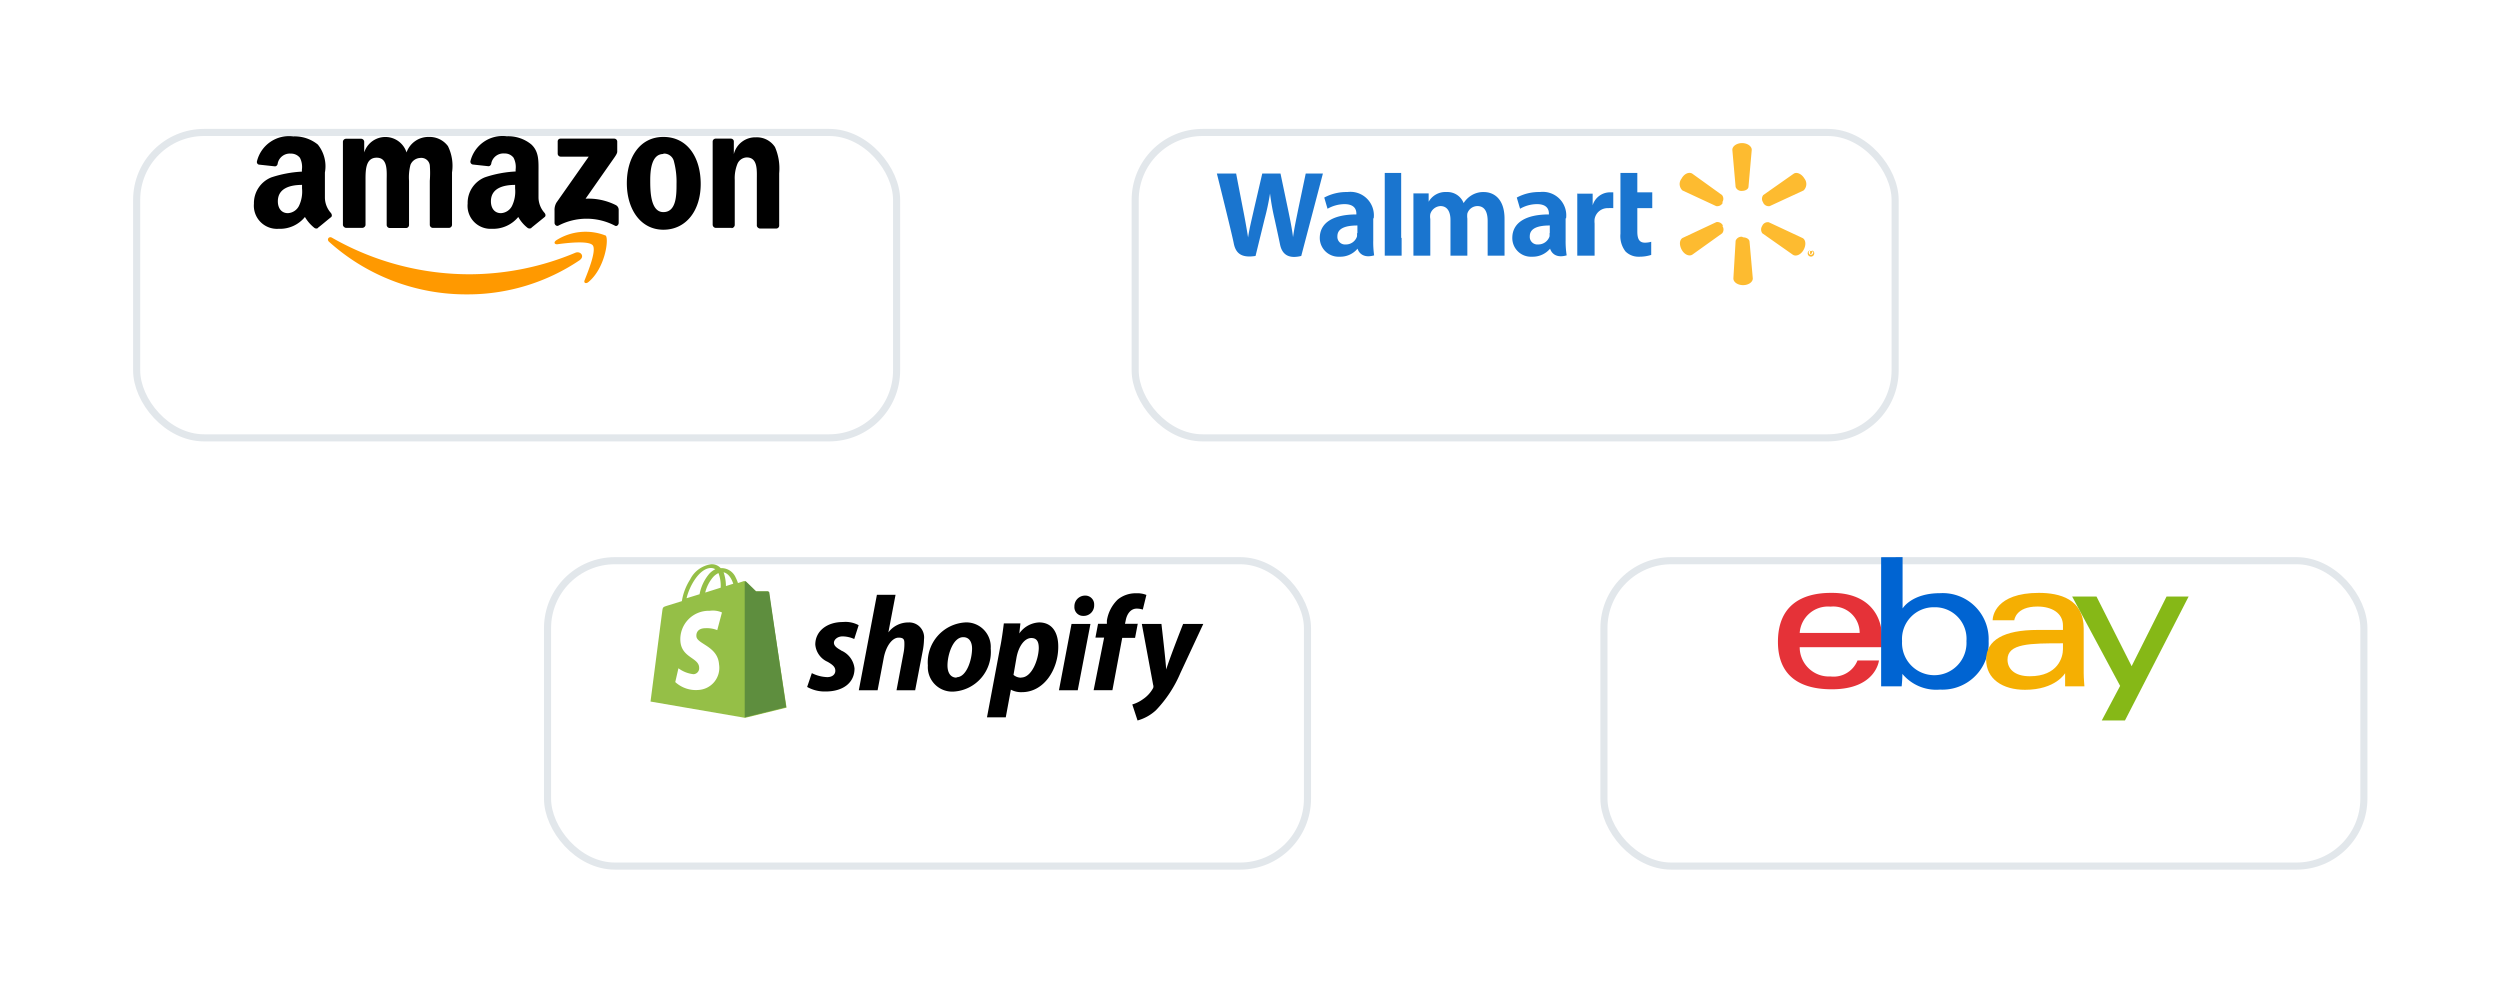 <svg xmlns="http://www.w3.org/2000/svg" fill="none" viewBox="0 0 432 173">
  <g filter="url(#a)">
    <rect width="132.545" height="54" x="23" y="10" fill="#fff" rx="12.273"/>
    <rect width="131.318" height="52.773" x="23.614" y="10.614" stroke="#E2E7EB" stroke-width="1.227" rx="11.659"/>
  </g>
  <path fill="#F90" fill-rule="evenodd" d="M100.228 44.919a34.594 34.594 0 0 1-19.511 5.95 35.366 35.366 0 0 1-23.85-9.085c-.476-.431 0-1.045.546-.681a47.903 47.903 0 0 0 23.849 6.291 47.401 47.401 0 0 0 18.17-3.725c.887-.34 1.636.614.773 1.25h.023Z" clip-rule="evenodd"/>
  <path fill="#F90" fill-rule="evenodd" d="M102.431 42.396c-.681-.863-4.542-.41-6.155-.182-.522 0-.613-.386-.136-.704a9.45 9.45 0 0 1 8.54-.795c.568.704-.159 5.678-2.998 8.018-.432.363-.863.159-.659-.318.636-1.59 2.067-5.133 1.408-6.02Z" clip-rule="evenodd"/>
  <path fill="#000" fill-rule="evenodd" d="M96.37 26.523v-2.067a.475.475 0 0 1 .5-.5h9.244a.525.525 0 0 1 .497.301c.029.063.045.13.048.199v1.748c0 .296-.25.682-.704 1.318l-4.77 6.814a10.518 10.518 0 0 1 5.247 1.113.926.926 0 0 1 .477.795v2.271c0 .318-.318.682-.659.477a10.54 10.54 0 0 0-9.767 0c-.318.16-.658-.159-.658-.477v-2.112c-.03-.493.089-.983.34-1.408l5.565-7.927h-4.815a.521.521 0 0 1-.545-.523v-.023ZM62.663 39.377h-2.885a.636.636 0 0 1-.522-.477V24.478a.545.545 0 0 1 .545-.5h2.612a.545.545 0 0 1 .522.478v1.885a3.839 3.839 0 0 1 7.314 0 4.02 4.02 0 0 1 3.907-2.68 3.95 3.95 0 0 1 3.248 1.59 7.677 7.677 0 0 1 .704 4.542v9.086a.545.545 0 0 1-.545.5h-2.771a.546.546 0 0 1-.523-.5v-7.632c.07-.9.07-1.803 0-2.703a1.477 1.477 0 0 0-1.658-1.25 1.908 1.908 0 0 0-1.68 1.182 8.541 8.541 0 0 0-.25 2.77v7.655a.522.522 0 0 1-.545.5h-2.817a.546.546 0 0 1-.5-.5v-7.654c0-1.59.25-3.998-1.726-3.998s-1.93 2.272-1.93 3.998V38.9a.59.59 0 0 1-.591.477h.09Zm51.968-15.717c4.18 0 6.451 3.566 6.451 8.131 0 4.566-2.498 7.904-6.451 7.904-3.952 0-6.314-3.566-6.314-8.04 0-4.475 2.271-7.995 6.314-7.995Zm0 2.952c-2.066 0-2.271 2.84-2.271 4.543 0 1.704 0 5.497 2.271 5.497 2.272 0 2.272-3.021 2.272-4.86a13.61 13.61 0 0 0-.432-3.84 1.748 1.748 0 0 0-1.84-1.408v.068Zm11.834 12.765h-2.816a.568.568 0 0 1-.5-.522V24.433a.523.523 0 0 1 .545-.477h2.612a.524.524 0 0 1 .5.409v2.271a3.815 3.815 0 0 1 3.816-2.907 3.747 3.747 0 0 1 3.293 1.68 9.252 9.252 0 0 1 .727 4.543v9.086a.519.519 0 0 1-.545.454h-2.794a.634.634 0 0 1-.522-.454v-7.95c0-1.59.204-3.884-1.749-3.884a1.816 1.816 0 0 0-1.613 1.136 6.536 6.536 0 0 0-.454 2.748V38.9a.59.59 0 0 1-.568.523l.068-.046Zm-37.454-6.814a5.724 5.724 0 0 1-.523 2.998 2.272 2.272 0 0 1-1.93 1.272c-1.09 0-1.727-.84-1.727-2.044 0-2.271 2.135-2.839 4.18-2.839v.613Zm2.839 6.814a.59.59 0 0 1-.682 0 6.268 6.268 0 0 1-1.612-1.885 5.61 5.61 0 0 1-4.543 2.044 3.975 3.975 0 0 1-4.202-4.36 4.747 4.747 0 0 1 2.998-4.543 19.803 19.803 0 0 1 5.292-1v-.34a3.475 3.475 0 0 0-.363-2.045 1.886 1.886 0 0 0-1.567-.726 2.135 2.135 0 0 0-2.272 1.68c0 .25-.227.523-.477.523l-2.725-.296a.5.5 0 0 1-.409-.567 5.724 5.724 0 0 1 6.292-4.316 6.291 6.291 0 0 1 4.224 1.408c1.386 1.272 1.25 2.998 1.25 4.838v4.384a4.066 4.066 0 0 0 1.044 2.612c.205.25.228.568 0 .727l-2.271 1.84.023.022Zm-39.658-6.814a5.724 5.724 0 0 1-.523 2.998 2.272 2.272 0 0 1-1.93 1.272c-1.09 0-1.726-.84-1.726-2.044 0-2.271 2.135-2.839 4.179-2.839v.613Zm2.794 6.814a.546.546 0 0 1-.659 0 6.813 6.813 0 0 1-1.635-1.885 5.54 5.54 0 0 1-4.543 2.044 3.998 3.998 0 0 1-4.27-4.338 4.793 4.793 0 0 1 2.998-4.543 20.168 20.168 0 0 1 5.292-.999v-.34a3.476 3.476 0 0 0-.34-2.045 1.953 1.953 0 0 0-1.568-.727 2.135 2.135 0 0 0-2.271 1.681c0 .25-.205.522-.477.522l-2.703-.295c-.227 0-.477-.227-.409-.568a5.701 5.701 0 0 1 6.27-4.315 6.36 6.36 0 0 1 4.246 1.408 5.974 5.974 0 0 1 1.227 4.838V34.2a4.066 4.066 0 0 0 1.045 2.612c.182.25.227.568 0 .727-.613.477-1.636 1.362-2.272 1.84h.069Z" clip-rule="evenodd"/>
  <g filter="url(#b)">
    <rect width="132.545" height="54" x="195.546" y="10" fill="#fff" rx="12.273"/>
    <rect width="131.318" height="52.773" x="196.16" y="10.614" stroke="#E2E7EB" stroke-width="1.227" rx="11.659"/>
  </g>
  <path fill="#FDBB30" d="M301.025 32.986c.568 0 1.059-.284 1.11-.671l.568-6.427c0-.62-.748-1.161-1.678-1.161-.929 0-1.677.542-1.677 1.161l.568 6.427a1.056 1.056 0 0 0 1.109.67Zm-3.458 2.013a1.036 1.036 0 0 0 0-1.29l-5.162-3.717c-.542-.31-1.368 0-1.833.877a1.5 1.5 0 0 0 .155 2.039l5.833 2.71a1.085 1.085 0 0 0 1.162-.619m6.943 0a1.055 1.055 0 0 0 1.135.62l5.859-2.71a1.526 1.526 0 0 0 .155-2.04c-.465-.8-1.29-1.187-1.832-.877l-5.292 3.716a1.06 1.06 0 0 0 0 1.291m-3.484 6.014c.568 0 1.058.31 1.11.697l.568 6.4c0 .646-.749 1.162-1.678 1.162-.929 0-1.678-.516-1.678-1.161l.388-6.505a1.081 1.081 0 0 1 1.109-.697m3.485-1.884a1.055 1.055 0 0 1 1.135-.62l5.859 2.737c.542.31.62 1.213.155 2.039-.464.826-1.29 1.187-1.832.852l-5.291-3.717a1.107 1.107 0 0 1 0-1.316m-6.943 0a1.061 1.061 0 0 1 0 1.316l-5.162 3.69c-.542.336-1.368 0-1.833-.851-.464-.852-.387-1.73.155-2.039l5.833-2.736a1.083 1.083 0 0 1 1.162.645"/>
  <path fill="#1A75CF" d="M267.753 40.306c.025.189.025.38 0 .568a2.044 2.044 0 0 1-1.962 1.368 1.316 1.316 0 0 1-1.445-1.42c0-1.47 1.6-1.858 3.458-1.858v1.342h-.051Zm2.865-2.58a4.066 4.066 0 0 0-1.145-3.38 4.057 4.057 0 0 0-3.372-1.163 8.079 8.079 0 0 0-4.001.955l.568 1.935a5.885 5.885 0 0 1 2.917-.8c1.781 0 2.065.981 2.065 1.626v.155c-3.872 0-6.324 1.342-6.324 4.078a3.221 3.221 0 0 0 3.407 3.226 3.903 3.903 0 0 0 3.123-1.393s.439 1.858 2.865 1.161a15.485 15.485 0 0 1-.181-2.58v-3.82m-60.266-7.744s2.581 10.324 2.916 12.053c.336 1.73 1.316 2.582 3.768 2.194l1.575-6.426c.386-1.437.696-2.893.929-4.362.178 1.467.437 2.923.774 4.362 0 0 .646 2.916.955 4.439.31 1.523 1.265 2.581 3.665 1.987l3.743-14.247h-2.968l-1.291 6.143c-.361 1.807-.671 3.2-.903 4.852-.207-1.626-.491-2.968-.852-4.723l-1.316-6.272h-3.149L216.7 36.1c-.413 1.859-.8 3.356-1.032 4.93a135.444 135.444 0 0 0-.929-5.162s-.852-4.388-1.136-5.885h-3.252m24.132 10.324c.026.189.026.38 0 .568a2.007 2.007 0 0 1-1.961 1.368 1.316 1.316 0 0 1-1.42-1.42c0-1.47 1.601-1.858 3.459-1.858v1.342h-.078Zm2.891-2.58a4.055 4.055 0 0 0-1.153-3.39 4.048 4.048 0 0 0-3.389-1.153 8.079 8.079 0 0 0-4.001.955l.568 1.935a6.038 6.038 0 0 1 2.916-.8c1.781 0 2.065.981 2.065 1.626v.155c-3.871 0-6.323 1.342-6.323 4.078a3.258 3.258 0 0 0 1.025 2.35 3.257 3.257 0 0 0 2.407.876 3.872 3.872 0 0 0 3.098-1.393s.438 1.858 2.865 1.161a15.692 15.692 0 0 1-.155-2.58v-3.82m4.826 3.38V29.88h-2.839v14.299h2.917v-3.072m37.812-11.227v10.505a4.334 4.334 0 0 0 .877 3.071 3.17 3.17 0 0 0 2.349.903 6.602 6.602 0 0 0 2.09-.31v-2.27a3.87 3.87 0 0 1-1.084.154c-.98 0-1.316-.645-1.316-1.936V35.97h2.581v-2.736h-2.581V29.88h-2.916Zm-7.46 3.536v10.763h2.994v-5.55a3.71 3.71 0 0 1 0-.774 2.275 2.275 0 0 1 2.375-1.884c.283-.03.569-.03.852 0v-2.736h-.646a3.123 3.123 0 0 0-2.916 2.246v-2.013h-2.581m-28.391 0v10.71h2.916v-6.323a2.397 2.397 0 0 1 0-.877 1.942 1.942 0 0 1 1.755-1.368c1.188 0 1.73.98 1.73 2.4v6.169h2.916v-6.401a3.305 3.305 0 0 1 0-.878 1.832 1.832 0 0 1 1.755-1.29c1.188 0 1.755.955 1.755 2.58v5.989h2.917v-6.375c0-3.304-1.704-4.62-3.614-4.62a3.896 3.896 0 0 0-2.09.567 4.225 4.225 0 0 0-1.368 1.343 2.994 2.994 0 0 0-2.942-1.91 3.33 3.33 0 0 0-3.098 1.677v-1.445h-2.658"/>
  <path fill="#FDBB30" d="M312.936 43.904h-.155v-.516h.233a.385.385 0 0 1 .206 0v.129h-.103v.18l-.181.207Zm0-.671a.386.386 0 0 0-.387.413.386.386 0 0 0 .661.274.386.386 0 0 0 .114-.274.394.394 0 0 0-.104-.29.39.39 0 0 0-.284-.122Zm0 0a.543.543 0 0 1 .568.542.57.57 0 0 1-.568.568.567.567 0 0 1-.524-.782.545.545 0 0 1 .524-.328Z"/>
  <g filter="url(#c)">
    <rect width="132.545" height="54" x="276.546" y="84" fill="#fff" rx="12.273"/>
    <rect width="131.318" height="52.773" x="277.16" y="84.614" stroke="#E2E7EB" stroke-width="1.227" rx="11.659"/>
  </g>
  <path fill="#E53238" d="M316.4 102.449c-5.003 0-9.172 2.112-9.172 8.463 0 5.039 2.803 8.197 9.314 8.197 7.647 0 8.144-4.985 8.144-4.985h-3.708a4.45 4.45 0 0 1-4.666 2.767 5.038 5.038 0 0 1-3.749-1.383 5.044 5.044 0 0 1-1.165-1.675 5.045 5.045 0 0 1-.409-1.998h14.194v-1.952c0-2.927-1.774-7.434-8.658-7.434h-.125Zm-.088 2.378a4.564 4.564 0 0 1 4.646 2.684c.26.585.394 1.218.393 1.858h-10.362a4.906 4.906 0 0 1 1.707-3.39 4.893 4.893 0 0 1 3.616-1.152Z"/>
  <path fill="#0064D2" d="M325.059 96.291v22.302h3.548s.124-1.118.124-2.147a7.614 7.614 0 0 0 6.512 2.715 7.989 7.989 0 0 0 7.867-5.1 7.99 7.99 0 0 0 .525-3.274 7.946 7.946 0 0 0-8.392-8.286c-4.933 0-6.476 2.644-6.476 2.644v-8.872l-3.708.018Zm9.19 8.641a5.454 5.454 0 0 1 4.074 1.697 5.446 5.446 0 0 1 1.48 4.158 5.588 5.588 0 0 1-.33 2.226 5.564 5.564 0 0 1-7.437 3.204 5.579 5.579 0 0 1-3.028-3.204 5.57 5.57 0 0 1-.33-2.226 5.476 5.476 0 0 1 1.498-4.153 5.48 5.48 0 0 1 4.073-1.702Z"/>
  <path fill="#F5AF02" d="M352.328 102.449c-7.523 0-8.002 4.099-8.002 4.737h3.744s.195-2.377 4.009-2.377c2.466 0 4.4 1.118 4.4 3.282v.763h-4.4c-5.837 0-8.871 1.774-8.871 5.128 0 3.353 2.857 5.216 6.707 5.216 5.322 0 6.937-2.874 6.937-2.874v2.271h3.335s-.124-1.384-.124-2.289v-7.718c0-5.074-4.134-6.139-7.771-6.139h.036Zm4.151 8.712v1.029c0 1.348-.834 4.666-5.73 4.666-2.697 0-3.85-1.331-3.85-2.874 0-2.804 3.885-2.821 9.58-2.821Z"/>
  <path fill="#86B817" d="M358.072 103.086h4.205l6.068 12.029 6.033-12.029h3.814l-11 21.415h-4.01l3.176-5.979-8.286-15.436Z"/>
  <g filter="url(#d)">
    <rect width="132.545" height="54" x="94" y="84" fill="#fff" rx="12.273"/>
    <rect width="131.318" height="52.773" x="94.614" y="84.614" stroke="#E2E7EB" stroke-width="1.227" rx="11.659"/>
  </g>
  <path fill="#95BF47" d="M132.864 102.397a.286.286 0 0 0-.239-.215h-1.981l-1.742-1.695a.647.647 0 0 0-.573 0l-.812.263a5.495 5.495 0 0 0-.381-.93 2.681 2.681 0 0 0-2.387-1.648h-.215a2.053 2.053 0 0 0-1.647-.668 4.776 4.776 0 0 0-3.628 2.625 9.726 9.726 0 0 0-1.432 3.748l-2.53.787c-.74.239-.764.239-.859.955-.095.716-2.029 15.609-2.029 15.609l16.35 2.817 7.16-1.766s-3.055-19.763-3.055-19.882Zm-6.158-1.528-1.265.406a7.317 7.317 0 0 0-.406-2.387c.979.239 1.456 1.337 1.671 1.981Zm-2.124.669-2.721.859a6.446 6.446 0 0 1 1.36-2.673c.259-.294.576-.53.931-.693.298.8.428 1.654.382 2.507h.048Zm-1.766-3.39c.277-.006.551.069.787.215a3.694 3.694 0 0 0-1.026.764 7.73 7.73 0 0 0-1.695 3.556l-2.243.692c.477-2.076 2.196-5.155 4.177-5.227Z"/>
  <path fill="#5E8E3E" d="M132.624 102.192h-1.981l-1.743-1.695a.293.293 0 0 0-.214 0v23.462l7.16-1.766s-2.888-19.524-2.888-19.667a.311.311 0 0 0-.334-.334Z"/>
  <path fill="#fff" d="m124.753 105.832-.812 3.055a4.769 4.769 0 0 0-2.005-.334c-1.599 0-1.623 1.098-1.599 1.361 0 1.384 3.7 1.694 3.914 4.893a3.821 3.821 0 0 1-3.532 4.415 5.275 5.275 0 0 1-4.034-1.36l.549-2.387c.759.57 1.658.924 2.602 1.026a1.022 1.022 0 0 0 .926-.694c.044-.13.062-.267.052-.404 0-1.79-3.055-1.694-3.245-4.63a4.915 4.915 0 0 1 5.059-5.227 3.92 3.92 0 0 1 2.125.286Z"/>
  <path fill="#000" d="M145.345 112.378c-.812-.43-1.241-.812-1.241-1.313 0-.501.573-1.098 1.504-1.098a5.115 5.115 0 0 1 2.004.454l.764-2.387a4.764 4.764 0 0 0-2.721-.549c-2.816 0-4.773 1.623-4.773 3.89.052.643.278 1.259.652 1.784.373.525.882.94 1.472 1.2 1.002.573 1.337.954 1.337 1.551s-.478 1.098-1.409 1.098a6.406 6.406 0 0 1-2.649-.692l-.811 2.387c.975.546 2.08.818 3.198.787 2.888 0 4.988-1.408 4.988-3.986a3.81 3.81 0 0 0-2.387-3.126h.072Zm11.577-4.819a4.316 4.316 0 0 0-3.413 1.718l1.241-6.492h-3.222l-3.126 16.493h3.246l1.074-5.657c.429-2.124 1.527-3.437 2.554-3.437 1.026 0 1.002.478 1.002 1.194-.002.48-.05.96-.143 1.432l-1.218 6.468h3.223l1.288-6.707c.143-.692.223-1.395.239-2.1a2.588 2.588 0 0 0-.657-2.081 2.58 2.58 0 0 0-2.016-.831h-.072Zm9.977-.009a6.893 6.893 0 0 0-6.563 7.446 4.234 4.234 0 0 0 1.211 3.265 4.222 4.222 0 0 0 3.252 1.246 6.844 6.844 0 0 0 4.77-2.373 6.864 6.864 0 0 0 1.627-5.073 4.238 4.238 0 0 0-1.156-3.201 4.217 4.217 0 0 0-3.141-1.31Zm-1.599 9.547c-1.098 0-1.575-.931-1.575-2.101 0-1.861.955-4.893 2.721-4.893 1.146 0 1.527 1.003 1.527 1.958 0 1.933-.954 4.964-2.673 4.964v.072Zm14.249-9.544a4.428 4.428 0 0 0-3.413 1.909l.191-1.742h-2.864c-.144 1.169-.382 2.959-.669 4.296l-2.243 11.934h3.246l.883-4.774a3.75 3.75 0 0 0 1.909.43c3.795 0 6.277-3.891 6.277-7.829.024-2.291-.93-4.224-3.317-4.224Zm-3.079 9.547a1.985 1.985 0 0 1-1.337-.478l.525-3.031c.382-2.005 1.432-3.341 2.554-3.341 1.122 0 1.289.907 1.289 1.79-.071 2.052-1.241 5.036-3.031 5.036v.024Zm11.05-14.18a1.844 1.844 0 0 0-1.734 1.162c-.091.23-.134.476-.128.723a1.507 1.507 0 0 0 .916 1.506c.193.081.402.121.612.117a1.811 1.811 0 0 0 1.885-1.885 1.522 1.522 0 0 0-.436-1.17 1.521 1.521 0 0 0-1.163-.453h.048Zm-4.533 16.353h3.246l2.196-11.457h-3.27l-2.172 11.457Zm13.653-11.481h-2.244l.12-.549c.191-1.098.835-2.077 1.909-2.077.357 0 .711.056 1.05.167l.621-2.529a4.262 4.262 0 0 0-1.766-.287 4.914 4.914 0 0 0-3.175 1.074 6.377 6.377 0 0 0-1.885 3.652v.549h-1.528l-.453 2.387h1.503l-1.814 9.093h3.246l1.695-9.046h2.22l.453-2.386.048-.048Zm7.803.024s-2.028 5.108-2.935 7.877c0-.883-.812-7.877-.812-7.877h-3.389l1.957 10.526a.809.809 0 0 1 0 .549 5.443 5.443 0 0 1-1.766 1.933 5.974 5.974 0 0 1-1.838.907l.907 2.769a7.712 7.712 0 0 0 3.174-1.766 21.288 21.288 0 0 0 4.225-6.421l3.962-8.497h-3.485Z"/>
  <defs>
    <filter id="a" width="176.727" height="98.182" x=".909" y=".182" color-interpolation-filters="sRGB" filterUnits="userSpaceOnUse">
      <feFlood flood-opacity="0" result="BackgroundImageFix"/>
      <feColorMatrix in="SourceAlpha" result="hardAlpha" values="0 0 0 0 0 0 0 0 0 0 0 0 0 0 0 0 0 0 127 0"/>
      <feOffset dy="12.273"/>
      <feGaussianBlur stdDeviation="11.046"/>
      <feComposite in2="hardAlpha" operator="out"/>
      <feColorMatrix values="0 0 0 0 0.02 0 0 0 0 0.125 0 0 0 0 0.224 0 0 0 0.07 0"/>
      <feBlend in2="BackgroundImageFix" result="effect1_dropShadow_2168_8138"/>
      <feBlend in="SourceGraphic" in2="effect1_dropShadow_2168_8138" result="shape"/>
    </filter>
    <filter id="b" width="176.727" height="98.182" x="173.455" y=".182" color-interpolation-filters="sRGB" filterUnits="userSpaceOnUse">
      <feFlood flood-opacity="0" result="BackgroundImageFix"/>
      <feColorMatrix in="SourceAlpha" result="hardAlpha" values="0 0 0 0 0 0 0 0 0 0 0 0 0 0 0 0 0 0 127 0"/>
      <feOffset dy="12.273"/>
      <feGaussianBlur stdDeviation="11.046"/>
      <feComposite in2="hardAlpha" operator="out"/>
      <feColorMatrix values="0 0 0 0 0.02 0 0 0 0 0.125 0 0 0 0 0.224 0 0 0 0.07 0"/>
      <feBlend in2="BackgroundImageFix" result="effect1_dropShadow_2168_8138"/>
      <feBlend in="SourceGraphic" in2="effect1_dropShadow_2168_8138" result="shape"/>
    </filter>
    <filter id="c" width="176.727" height="98.182" x="254.455" y="74.182" color-interpolation-filters="sRGB" filterUnits="userSpaceOnUse">
      <feFlood flood-opacity="0" result="BackgroundImageFix"/>
      <feColorMatrix in="SourceAlpha" result="hardAlpha" values="0 0 0 0 0 0 0 0 0 0 0 0 0 0 0 0 0 0 127 0"/>
      <feOffset dy="12.273"/>
      <feGaussianBlur stdDeviation="11.046"/>
      <feComposite in2="hardAlpha" operator="out"/>
      <feColorMatrix values="0 0 0 0 0.02 0 0 0 0 0.125 0 0 0 0 0.224 0 0 0 0.07 0"/>
      <feBlend in2="BackgroundImageFix" result="effect1_dropShadow_2168_8138"/>
      <feBlend in="SourceGraphic" in2="effect1_dropShadow_2168_8138" result="shape"/>
    </filter>
    <filter id="d" width="176.727" height="98.182" x="71.909" y="74.182" color-interpolation-filters="sRGB" filterUnits="userSpaceOnUse">
      <feFlood flood-opacity="0" result="BackgroundImageFix"/>
      <feColorMatrix in="SourceAlpha" result="hardAlpha" values="0 0 0 0 0 0 0 0 0 0 0 0 0 0 0 0 0 0 127 0"/>
      <feOffset dy="12.273"/>
      <feGaussianBlur stdDeviation="11.046"/>
      <feComposite in2="hardAlpha" operator="out"/>
      <feColorMatrix values="0 0 0 0 0.02 0 0 0 0 0.125 0 0 0 0 0.224 0 0 0 0.07 0"/>
      <feBlend in2="BackgroundImageFix" result="effect1_dropShadow_2168_8138"/>
      <feBlend in="SourceGraphic" in2="effect1_dropShadow_2168_8138" result="shape"/>
    </filter>
  </defs>
</svg>
